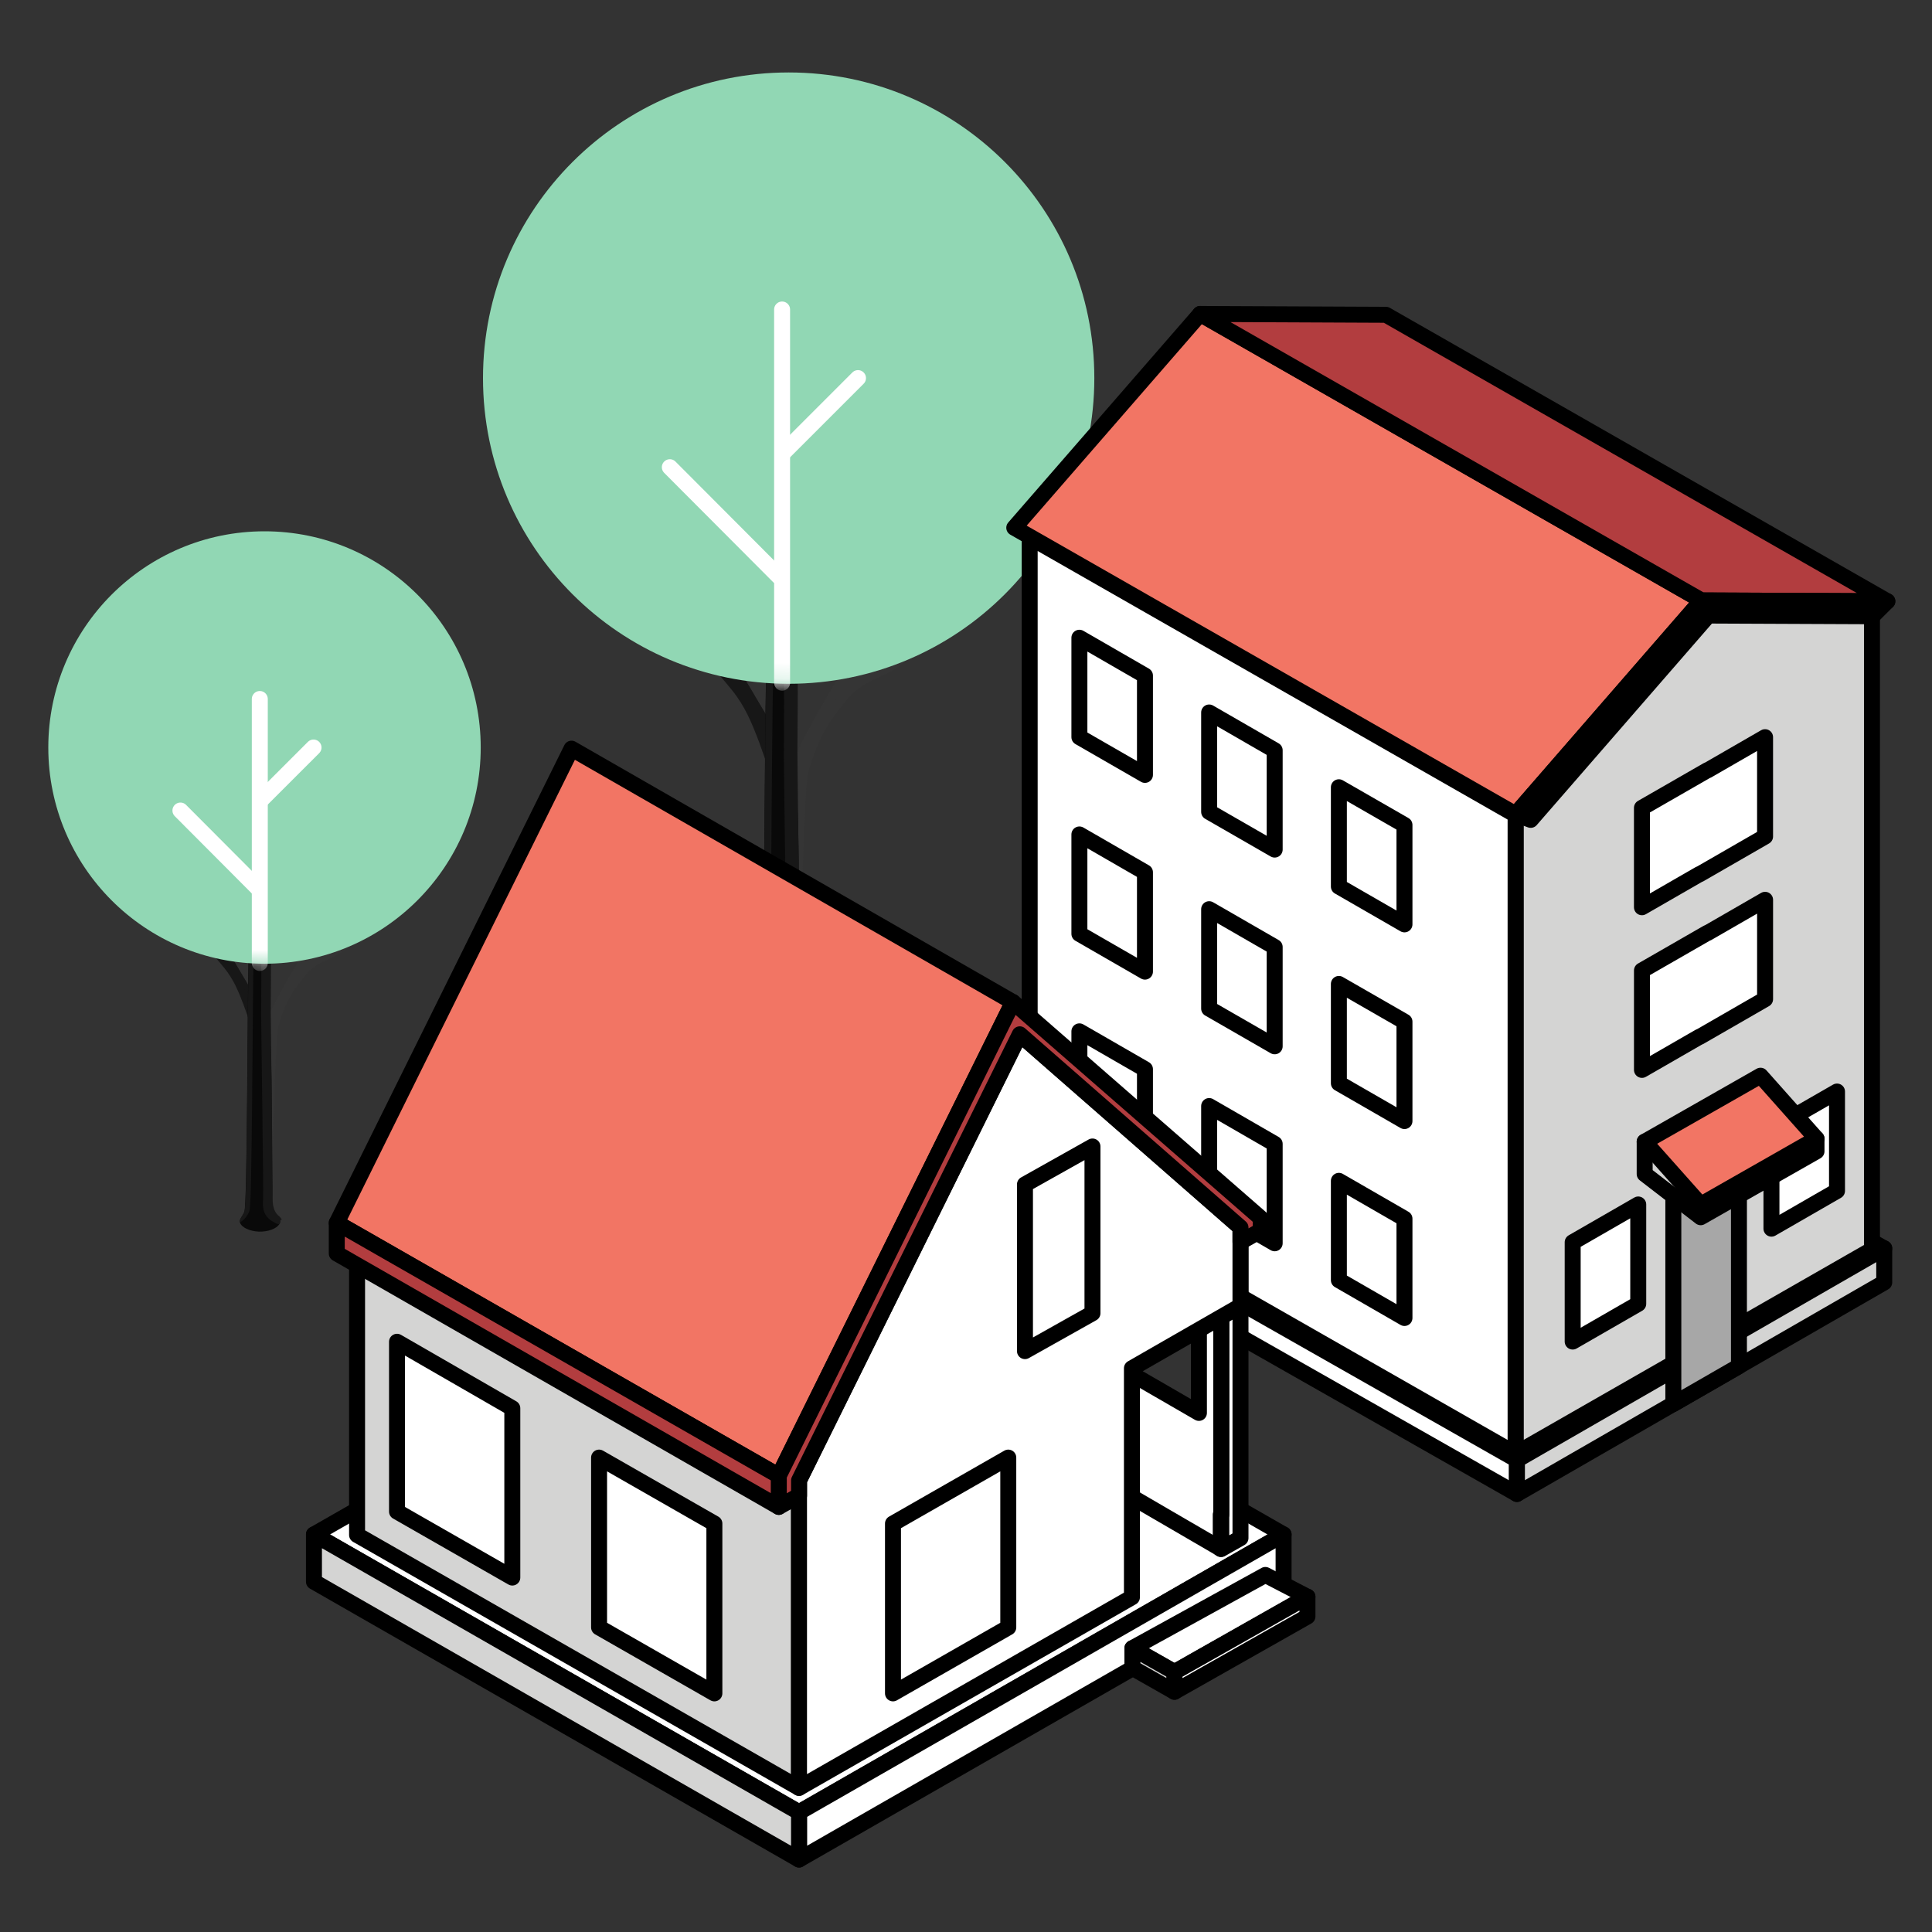 <?xml version="1.0" encoding="UTF-8"?> <svg xmlns="http://www.w3.org/2000/svg" width="121" height="121" viewBox="0 0 121 121" fill="none"><rect x="0" y="0" width="121" height="121" fill="#333333" stroke="none"/><mask id="mask0_10767_16471" style="mask-type:alpha" maskUnits="userSpaceOnUse" x="0" y="0" width="121" height="121"><rect width="121" height="121" fill="#D9D9D9"></rect></mask><g mask="url(#mask0_10767_16471)"><path d="M20.839 59.375C20.655 59.452 20.486 59.482 20.317 59.467C19.565 59.39 20.148 58.039 20.256 57.625C20.348 57.256 20.424 56.873 20.517 56.489C20.655 55.967 20.87 55.475 20.992 54.953C20.992 54.923 21.008 54.877 20.992 54.846C20.977 54.815 20.947 54.785 20.916 54.8C20.9 54.815 20.885 54.831 20.87 54.846C20.762 55.015 20.716 55.215 20.624 55.399C20.501 55.614 20.424 55.844 20.332 56.074C20.148 56.566 19.995 57.072 19.857 57.579C19.488 58.899 18.72 60.173 18.014 61.355C17.845 61.647 17.677 61.954 17.523 62.246C17.293 62.706 16.893 63.305 16.832 63.827C16.801 64.211 16.832 64.595 16.847 64.978C16.863 65.27 16.771 65.562 16.755 65.854C16.694 66.621 16.847 75.74 16.939 75.295C17.124 74.389 17.17 65.04 17.462 64.165C17.738 63.305 18.014 62.568 18.552 61.831C18.843 61.447 19.15 61.002 19.519 60.68C19.995 60.265 20.624 60.081 21.161 59.774C21.699 59.467 22.159 58.914 22.528 58.454C23.341 57.441 23.91 56.258 24.416 55.061C24.631 54.539 24.846 53.971 24.692 53.434C24.201 54.186 23.879 55.03 23.541 55.859C23.203 56.688 22.82 57.517 22.236 58.208C21.991 58.577 21.407 59.145 20.839 59.375Z" fill="#353535"></path><path d="M17.016 75.112C17.016 75.066 17.031 75.019 17.031 74.973C17.046 74.682 16.954 65.916 16.939 65.624C16.924 65.24 16.877 64.856 16.924 64.457C16.97 63.95 17.369 63.336 17.614 62.876C17.768 62.569 17.937 62.277 18.106 61.985C18.812 60.803 19.579 59.529 19.948 58.209C20.086 57.702 20.24 57.196 20.424 56.704C20.485 56.551 20.547 56.382 20.608 56.244C20.731 55.814 20.9 55.399 21.007 54.969C21.007 54.939 21.023 54.893 21.007 54.862C20.992 54.831 20.961 54.8 20.93 54.816C20.915 54.831 20.9 54.847 20.884 54.862C20.777 55.031 20.731 55.23 20.639 55.415C20.516 55.63 20.439 55.86 20.347 56.09C20.163 56.581 20.009 57.088 19.871 57.595C19.503 58.915 18.735 60.189 18.029 61.371C17.86 61.663 17.691 61.97 17.538 62.262C17.307 62.722 16.908 63.321 16.847 63.843C16.816 64.227 16.847 64.611 16.862 64.994C16.877 65.286 16.785 65.578 16.77 65.87C16.709 66.637 16.862 75.756 16.954 75.311C16.985 75.234 17 75.173 17.016 75.112Z" fill="#353535"></path><path d="M11.752 58.224C12.013 58.393 12.274 58.439 12.489 58.24C12.673 58.055 12.688 57.748 12.658 57.518C12.627 57.319 12.566 57.134 12.52 56.935C12.351 56.106 12.136 55.277 11.952 54.432C11.706 53.312 11.46 52.191 11.491 51.039C11.522 51.024 11.553 51.07 11.568 51.101C11.813 51.991 12.028 52.882 12.213 53.772C12.32 54.325 12.428 54.847 12.596 55.369C12.673 55.614 12.75 55.875 12.842 56.121C12.919 56.321 12.965 56.551 13.042 56.751C13.195 57.196 13.364 57.626 13.564 58.04C13.779 58.47 13.993 58.9 14.193 59.345C14.454 59.944 14.792 60.435 15.114 60.988C15.375 61.433 15.805 62.016 15.867 62.538C15.928 62.922 15.897 63.306 15.897 63.705C15.897 63.997 16.005 64.273 16.035 64.58C16.128 65.348 16.419 74.59 16.603 75.342C16.496 74.897 16.189 65.977 16.081 65.547C15.851 64.642 15.575 63.797 15.252 62.922C14.93 62.078 14.638 61.356 14.055 60.635C13.748 60.266 13.41 59.821 13.042 59.529C12.673 59.238 12.213 59.115 11.829 58.885C11.445 58.639 11.138 58.316 10.846 57.979C10.079 57.088 9.265 56.106 9.173 54.924C9.188 55.169 9.526 55.553 9.664 55.753C9.925 56.121 10.201 56.489 10.463 56.858C10.677 57.104 11.23 57.902 11.752 58.224Z" fill="#171717"></path><path d="M12.059 54.186C12.167 54.739 12.274 55.261 12.443 55.783C12.52 56.028 12.597 56.289 12.689 56.535C12.765 56.735 12.812 56.965 12.888 57.164C13.042 57.61 13.211 58.039 13.41 58.454C13.61 58.884 13.84 59.314 14.04 59.759C14.301 60.358 14.638 60.849 14.961 61.402C15.222 61.847 15.636 62.43 15.713 62.952C15.759 63.336 15.744 63.72 15.744 64.119C15.744 64.211 15.759 64.303 15.774 64.395C15.897 64.779 16.005 65.148 16.097 65.547C16.204 65.992 16.511 74.912 16.619 75.342C16.435 74.605 16.143 65.347 16.051 64.58C16.02 64.288 15.913 64.012 15.913 63.705C15.913 63.321 15.928 62.937 15.882 62.538C15.805 62.031 15.375 61.432 15.13 60.987C14.807 60.419 14.47 59.928 14.209 59.344C14.009 58.899 13.794 58.485 13.579 58.039C13.38 57.625 13.211 57.18 13.057 56.75C12.98 56.535 12.934 56.32 12.857 56.12C12.765 55.875 12.689 55.614 12.612 55.368C12.443 54.831 12.335 54.309 12.228 53.772C12.044 52.866 11.829 51.975 11.583 51.1C11.568 51.07 11.537 51.008 11.507 51.039C11.491 51.346 11.507 51.638 11.537 51.945C11.737 52.682 11.906 53.434 12.059 54.186Z" fill="#171717"></path><path d="M10.324 57.24C10.4 57.348 10.539 57.548 10.707 57.763C10.753 57.824 10.815 57.885 10.861 57.947C10.953 58.054 11.06 58.162 11.153 58.269C11.291 58.407 11.429 58.53 11.582 58.622C11.843 58.791 12.104 58.837 12.319 58.638C12.427 58.53 12.488 58.377 12.488 58.223C12.273 58.423 12.012 58.377 11.751 58.208C11.229 57.885 10.677 57.087 10.477 56.826C10.216 56.458 9.94 56.089 9.679 55.721C9.541 55.521 9.203 55.137 9.188 54.892C9.234 55.398 9.402 55.874 9.663 56.335C9.878 56.642 10.109 56.949 10.324 57.24Z" fill="#AA7723"></path><path d="M17.546 76.415C17.546 76.446 17.546 76.476 17.546 76.507C17.546 76.553 17.531 76.584 17.516 76.63C17.516 76.645 17.5 76.661 17.485 76.676C17.316 76.952 16.794 77.152 16.211 77.136C15.612 77.106 15.136 76.876 15.028 76.569C15.013 76.522 15.013 76.492 15.013 76.446C15.044 76.353 15.09 76.277 15.136 76.2C15.182 76.139 15.213 76.077 15.243 76.016C15.274 75.97 15.29 75.924 15.305 75.878C15.489 75.432 15.489 62.936 15.566 60.111C15.581 59.896 15.581 59.681 15.581 59.466C15.597 58.852 15.597 58.238 15.612 57.624C15.627 56.964 15.643 56.303 15.689 55.659C15.689 55.551 15.704 55.428 15.704 55.321C15.719 55.137 15.735 54.952 15.75 54.768C15.765 54.615 15.781 54.477 15.796 54.323C15.812 54.169 15.827 54.031 15.858 53.878C15.873 53.724 15.904 53.586 15.919 53.432C15.934 53.294 15.965 53.141 15.996 53.003C16.042 52.726 16.103 52.435 16.18 52.158C16.195 52.066 16.241 51.959 16.334 51.943H16.349C16.364 51.943 16.38 51.943 16.395 51.943C16.441 51.959 16.472 52.005 16.502 52.066C16.533 52.128 16.533 52.189 16.548 52.235C16.671 54.523 16.794 56.81 16.886 59.082C16.948 60.541 16.901 61.999 16.901 63.458C16.901 64.302 16.917 65.162 16.963 66.006C17.04 67.157 17.04 74.342 17.009 74.926C17.009 74.972 17.009 75.018 17.009 75.049C17.009 75.079 17.009 75.125 17.009 75.156V75.171C17.009 75.248 17.009 75.34 17.024 75.417C17.024 75.478 17.04 75.54 17.055 75.601C17.086 75.74 17.132 75.878 17.224 76C17.239 76.031 17.255 76.046 17.285 76.077C17.316 76.123 17.362 76.169 17.408 76.2C17.439 76.215 17.454 76.246 17.485 76.277C17.5 76.292 17.516 76.323 17.531 76.338C17.546 76.353 17.546 76.369 17.562 76.384C17.562 76.4 17.562 76.415 17.577 76.43C17.546 76.4 17.546 76.415 17.546 76.415Z" fill="#090909"></path><path d="M16.542 52.05C16.526 52.081 16.526 52.111 16.511 52.127C16.327 52.894 16.204 53.677 16.112 54.46C15.912 56.318 15.943 58.237 15.882 60.079C15.805 62.904 15.805 75.401 15.621 75.846C15.498 76.138 15.314 76.399 15.037 76.552C15.022 76.506 15.022 76.475 15.022 76.429C15.053 76.337 15.099 76.26 15.145 76.184C15.191 76.122 15.222 76.061 15.252 75.999C15.283 75.953 15.298 75.907 15.314 75.861C15.498 75.416 15.498 62.919 15.575 60.094C15.59 59.88 15.59 59.665 15.59 59.45C15.605 58.836 15.605 58.221 15.621 57.607C15.636 56.947 15.651 56.287 15.697 55.642C15.697 55.535 15.713 55.412 15.713 55.304C15.728 55.12 15.743 54.936 15.759 54.752C15.774 54.598 15.79 54.46 15.805 54.307C15.82 54.153 15.836 54.015 15.866 53.861C15.882 53.708 15.912 53.57 15.928 53.416C15.943 53.278 15.974 53.124 16.005 52.986C16.051 52.71 16.112 52.418 16.189 52.142C16.204 52.05 16.25 51.942 16.342 51.927H16.358C16.373 51.927 16.388 51.927 16.404 51.927L16.434 51.942C16.45 51.958 16.45 51.958 16.465 51.973C16.465 51.988 16.48 51.988 16.48 52.004V52.019C16.526 52.019 16.526 52.035 16.542 52.05Z" fill="#171717"></path><path d="M17.554 76.415C17.554 76.445 17.554 76.476 17.554 76.507C17.554 76.553 17.539 76.584 17.524 76.63C17.524 76.645 17.508 76.66 17.493 76.676C17.431 76.66 17.37 76.66 17.309 76.63C17.247 76.599 17.186 76.568 17.14 76.537C17.032 76.476 16.925 76.415 16.833 76.323C16.449 75.969 16.449 75.54 16.48 75.064C16.51 74.48 16.357 64.44 16.357 63.596C16.357 62.137 16.388 60.678 16.341 59.22C16.28 57.639 16.203 56.042 16.127 54.461C16.096 53.97 16.081 53.463 16.05 52.972C16.096 52.695 16.157 52.404 16.234 52.127C16.249 52.035 16.295 51.928 16.387 51.912H16.403C16.418 51.912 16.434 51.912 16.449 51.912C16.495 51.928 16.526 51.974 16.556 52.035C16.587 52.097 16.587 52.158 16.602 52.204C16.725 54.492 16.848 56.779 16.94 59.051C17.002 60.51 16.956 61.968 16.956 63.427C16.956 64.271 17.094 74.327 17.078 74.895C17.078 74.941 17.078 74.987 17.078 75.018C17.078 75.048 17.078 75.094 17.078 75.125V75.14C17.078 75.217 17.078 75.309 17.094 75.386C17.094 75.448 17.109 75.509 17.125 75.57C17.155 75.708 17.201 75.847 17.293 75.969C17.309 76 17.324 76.016 17.355 76.046C17.386 76.092 17.431 76.138 17.478 76.169C17.508 76.184 17.524 76.215 17.554 76.246C17.57 76.261 17.585 76.292 17.6 76.307C17.616 76.323 17.616 76.338 17.631 76.353C17.631 76.369 17.631 76.384 17.646 76.399C17.554 76.399 17.554 76.415 17.554 76.415Z" fill="#171717"></path><path d="M16.566 60.357C24.044 60.357 30.107 54.294 30.107 46.816C30.107 39.337 24.044 33.275 16.566 33.275C9.088 33.275 3.025 39.337 3.025 46.816C3.025 54.294 9.088 60.357 16.566 60.357Z" fill="#91D7B4"></path><mask id="mask1_10767_16471" style="mask-type:luminance" maskUnits="userSpaceOnUse" x="3" y="33" width="28" height="28"><path d="M16.566 60.357C24.044 60.357 30.107 54.294 30.107 46.816C30.107 39.337 24.044 33.275 16.566 33.275C9.088 33.275 3.025 39.337 3.025 46.816C3.025 54.294 9.088 60.357 16.566 60.357Z" fill="white"></path></mask><g mask="url(#mask1_10767_16471)"><path d="M16.271 60.311V43.777" stroke="white" stroke-miterlimit="10" stroke-linecap="round" stroke-linejoin="round"></path><path d="M16.12 55.599L11.3 50.763" stroke="white" stroke-miterlimit="10" stroke-linecap="round" stroke-linejoin="round"></path><path d="M16.304 50.148L19.636 46.817" stroke="white" stroke-miterlimit="10" stroke-linecap="round" stroke-linejoin="round"></path></g><path d="M55.431 41.439C55.171 41.547 54.932 41.59 54.693 41.569C53.63 41.46 54.454 39.55 54.606 38.964C54.737 38.443 54.845 37.901 54.975 37.358C55.171 36.62 55.474 35.926 55.648 35.188C55.648 35.144 55.67 35.079 55.648 35.036C55.626 34.992 55.583 34.949 55.54 34.971C55.518 34.992 55.496 35.014 55.474 35.036C55.323 35.274 55.258 35.557 55.127 35.817C54.954 36.121 54.845 36.447 54.715 36.772C54.454 37.467 54.237 38.183 54.042 38.899C53.521 40.766 52.436 42.567 51.437 44.239C51.199 44.651 50.96 45.085 50.743 45.497C50.417 46.148 49.853 46.995 49.766 47.733C49.723 48.276 49.766 48.818 49.788 49.361C49.81 49.773 49.679 50.186 49.658 50.598C49.571 51.683 49.788 64.576 49.918 63.947C50.179 62.666 50.244 49.448 50.656 48.211C51.047 46.995 51.437 45.953 52.197 44.911C52.609 44.369 53.044 43.739 53.565 43.283C54.237 42.697 55.127 42.437 55.887 42.003C56.647 41.569 57.298 40.787 57.819 40.136C58.969 38.704 59.772 37.032 60.488 35.34C60.792 34.602 61.096 33.798 60.879 33.039C60.184 34.102 59.729 35.296 59.251 36.468C58.774 37.64 58.231 38.812 57.406 39.789C57.059 40.31 56.234 41.113 55.431 41.439Z" fill="#353535"></path><path d="M50.028 63.685C50.028 63.62 50.05 63.555 50.05 63.49C50.072 63.077 49.941 50.684 49.92 50.272C49.898 49.729 49.833 49.186 49.898 48.622C49.963 47.906 50.528 47.038 50.875 46.386C51.092 45.952 51.331 45.54 51.569 45.127C52.568 43.456 53.653 41.655 54.174 39.788C54.369 39.072 54.586 38.356 54.847 37.661C54.934 37.444 55.02 37.205 55.107 37.01C55.281 36.402 55.52 35.816 55.672 35.208C55.672 35.165 55.693 35.1 55.672 35.056C55.65 35.013 55.606 34.97 55.563 34.991C55.541 35.013 55.52 35.035 55.498 35.056C55.346 35.295 55.281 35.577 55.151 35.838C54.977 36.142 54.868 36.467 54.738 36.793C54.478 37.487 54.261 38.204 54.065 38.92C53.544 40.787 52.459 42.588 51.461 44.259C51.222 44.672 50.983 45.106 50.766 45.518C50.441 46.169 49.876 47.016 49.79 47.754C49.746 48.296 49.79 48.839 49.811 49.382C49.833 49.794 49.703 50.206 49.681 50.619C49.594 51.704 49.811 64.597 49.941 63.967C49.985 63.859 50.007 63.772 50.028 63.685Z" fill="#353535"></path><path d="M42.584 39.811C42.953 40.05 43.322 40.115 43.626 39.833C43.887 39.572 43.908 39.138 43.865 38.813C43.822 38.531 43.735 38.27 43.67 37.988C43.431 36.816 43.127 35.644 42.867 34.45C42.519 32.865 42.172 31.281 42.215 29.653C42.259 29.631 42.302 29.697 42.324 29.74C42.671 30.999 42.975 32.258 43.236 33.517C43.388 34.298 43.539 35.036 43.778 35.774C43.887 36.121 43.995 36.49 44.125 36.837C44.234 37.12 44.299 37.445 44.408 37.727C44.625 38.357 44.863 38.965 45.146 39.551C45.449 40.158 45.753 40.766 46.035 41.395C46.404 42.242 46.882 42.937 47.338 43.718C47.707 44.347 48.315 45.172 48.401 45.91C48.488 46.453 48.445 46.995 48.445 47.56C48.445 47.972 48.597 48.363 48.64 48.797C48.77 49.882 49.183 62.948 49.443 64.012C49.291 63.383 48.857 50.772 48.705 50.164C48.38 48.884 47.989 47.69 47.533 46.453C47.077 45.259 46.665 44.239 45.84 43.219C45.406 42.698 44.928 42.068 44.408 41.656C43.887 41.244 43.236 41.07 42.693 40.744C42.15 40.397 41.716 39.941 41.304 39.464C40.219 38.205 39.068 36.816 38.938 35.145C38.96 35.492 39.437 36.035 39.633 36.317C40.002 36.837 40.392 37.358 40.761 37.879C41.065 38.227 41.846 39.355 42.584 39.811Z" fill="#171717"></path><path d="M43.018 34.102C43.17 34.883 43.322 35.621 43.561 36.359C43.67 36.706 43.778 37.075 43.908 37.422C44.017 37.705 44.082 38.03 44.191 38.312C44.407 38.942 44.646 39.549 44.928 40.135C45.211 40.743 45.536 41.351 45.818 41.98C46.187 42.827 46.665 43.521 47.121 44.303C47.49 44.932 48.076 45.757 48.184 46.495C48.249 47.038 48.228 47.58 48.228 48.145C48.228 48.275 48.249 48.405 48.271 48.535C48.445 49.078 48.596 49.599 48.727 50.163C48.879 50.792 49.313 63.403 49.465 64.011C49.204 62.969 48.792 49.881 48.662 48.796C48.618 48.383 48.466 47.992 48.466 47.558C48.466 47.016 48.488 46.473 48.423 45.909C48.314 45.193 47.707 44.346 47.359 43.717C46.904 42.914 46.426 42.219 46.057 41.394C45.775 40.765 45.471 40.179 45.167 39.549C44.885 38.963 44.646 38.334 44.429 37.726C44.321 37.422 44.256 37.118 44.147 36.836C44.017 36.489 43.908 36.12 43.8 35.773C43.561 35.013 43.409 34.275 43.257 33.515C42.997 32.235 42.693 30.976 42.346 29.739C42.324 29.695 42.28 29.609 42.237 29.652C42.215 30.086 42.237 30.498 42.28 30.933C42.563 31.974 42.801 33.038 43.018 34.102Z" fill="#171717"></path><path d="M40.565 38.42C40.673 38.572 40.868 38.854 41.107 39.158C41.172 39.245 41.259 39.332 41.324 39.418C41.455 39.57 41.606 39.722 41.737 39.874C41.932 40.069 42.127 40.243 42.344 40.373C42.713 40.612 43.082 40.677 43.386 40.395C43.538 40.243 43.625 40.026 43.625 39.809C43.321 40.091 42.952 40.026 42.583 39.787C41.845 39.332 41.064 38.203 40.782 37.834C40.413 37.313 40.022 36.792 39.653 36.271C39.458 35.989 38.98 35.446 38.959 35.099C39.024 35.815 39.262 36.488 39.631 37.139C39.935 37.574 40.261 38.008 40.565 38.42Z" fill="#AA7723"></path><path d="M50.779 65.531C50.779 65.575 50.779 65.618 50.779 65.662C50.779 65.727 50.757 65.77 50.736 65.835C50.736 65.857 50.714 65.879 50.692 65.9C50.453 66.291 49.715 66.573 48.891 66.552C48.044 66.508 47.371 66.183 47.219 65.749C47.198 65.683 47.198 65.64 47.198 65.575C47.241 65.445 47.306 65.336 47.371 65.228C47.437 65.141 47.48 65.054 47.523 64.967C47.567 64.902 47.588 64.837 47.61 64.772C47.871 64.142 47.871 46.475 47.979 42.481C48.001 42.177 48.001 41.873 48.001 41.569C48.023 40.701 48.023 39.833 48.044 38.965C48.066 38.032 48.088 37.098 48.153 36.187C48.153 36.035 48.175 35.861 48.175 35.709C48.196 35.449 48.218 35.188 48.24 34.928C48.261 34.711 48.283 34.515 48.305 34.298C48.326 34.081 48.348 33.886 48.392 33.669C48.413 33.452 48.457 33.257 48.478 33.039C48.5 32.844 48.543 32.627 48.587 32.432C48.652 32.041 48.739 31.629 48.847 31.238C48.869 31.108 48.934 30.956 49.064 30.934H49.086C49.108 30.934 49.13 30.934 49.151 30.934C49.216 30.956 49.26 31.021 49.303 31.108C49.346 31.195 49.346 31.281 49.368 31.346C49.542 34.581 49.715 37.815 49.846 41.027C49.933 43.089 49.867 45.151 49.867 47.213C49.867 48.407 49.889 49.622 49.954 50.816C50.063 52.444 50.063 62.601 50.019 63.426C50.019 63.491 50.019 63.556 50.019 63.6C50.019 63.643 50.019 63.708 50.019 63.752V63.773C50.019 63.882 50.019 64.012 50.041 64.121C50.041 64.208 50.063 64.294 50.084 64.381C50.128 64.576 50.193 64.772 50.323 64.945C50.345 64.989 50.367 65.011 50.41 65.054C50.453 65.119 50.519 65.184 50.584 65.228C50.627 65.249 50.649 65.293 50.692 65.336C50.714 65.358 50.736 65.401 50.757 65.423C50.779 65.445 50.779 65.466 50.801 65.488C50.801 65.51 50.801 65.531 50.822 65.553C50.779 65.51 50.779 65.531 50.779 65.531Z" fill="#090909"></path><path d="M49.355 31.083C49.334 31.126 49.334 31.169 49.312 31.191C49.051 32.276 48.878 33.383 48.748 34.49C48.465 37.117 48.509 39.83 48.422 42.434C48.313 46.428 48.313 64.096 48.053 64.725C47.879 65.137 47.619 65.506 47.228 65.723C47.206 65.658 47.206 65.615 47.206 65.55C47.25 65.42 47.315 65.311 47.38 65.203C47.445 65.116 47.489 65.029 47.532 64.942C47.575 64.877 47.597 64.812 47.619 64.747C47.879 64.117 47.879 46.45 47.988 42.456C48.01 42.152 48.01 41.848 48.01 41.544C48.031 40.676 48.031 39.808 48.053 38.94C48.075 38.006 48.096 37.073 48.161 36.161C48.161 36.01 48.183 35.836 48.183 35.684C48.205 35.423 48.227 35.163 48.248 34.903C48.27 34.686 48.292 34.49 48.313 34.273C48.335 34.056 48.357 33.861 48.4 33.644C48.422 33.427 48.465 33.231 48.487 33.014C48.509 32.819 48.552 32.602 48.596 32.407C48.661 32.016 48.748 31.604 48.856 31.213C48.878 31.083 48.943 30.931 49.073 30.909H49.095C49.117 30.909 49.138 30.909 49.16 30.909L49.203 30.931C49.225 30.952 49.225 30.952 49.247 30.974C49.247 30.996 49.269 30.996 49.269 31.017V31.039C49.334 31.039 49.334 31.061 49.355 31.083Z" fill="#171717"></path><path d="M50.787 65.529C50.787 65.573 50.787 65.616 50.787 65.659C50.787 65.724 50.766 65.768 50.744 65.833C50.744 65.855 50.722 65.876 50.7 65.898C50.614 65.876 50.527 65.876 50.44 65.833C50.353 65.79 50.266 65.746 50.201 65.703C50.049 65.616 49.897 65.529 49.767 65.399C49.224 64.9 49.224 64.292 49.268 63.619C49.311 62.794 49.094 48.599 49.094 47.406C49.094 45.344 49.138 43.282 49.072 41.22C48.986 38.984 48.877 36.727 48.769 34.491C48.725 33.797 48.704 33.08 48.66 32.386C48.725 31.995 48.812 31.583 48.921 31.192C48.942 31.062 49.007 30.91 49.138 30.888H49.159C49.181 30.888 49.203 30.888 49.224 30.888C49.29 30.91 49.333 30.975 49.376 31.062C49.42 31.149 49.42 31.235 49.441 31.301C49.615 34.535 49.789 37.769 49.919 40.981C50.006 43.043 49.941 45.105 49.941 47.167C49.941 48.361 50.136 62.577 50.114 63.38C50.114 63.445 50.114 63.511 50.114 63.554C50.114 63.597 50.114 63.662 50.114 63.706V63.728C50.114 63.836 50.114 63.966 50.136 64.075C50.136 64.162 50.158 64.249 50.179 64.335C50.223 64.531 50.288 64.726 50.418 64.9C50.44 64.943 50.462 64.965 50.505 65.008C50.548 65.073 50.614 65.138 50.679 65.182C50.722 65.204 50.744 65.247 50.787 65.29C50.809 65.312 50.831 65.355 50.852 65.377C50.874 65.399 50.874 65.421 50.896 65.442C50.896 65.464 50.896 65.486 50.917 65.507C50.787 65.507 50.787 65.529 50.787 65.529Z" fill="#171717"></path><path d="M49.394 42.825C59.966 42.825 68.537 34.254 68.537 23.681C68.537 13.108 59.966 4.538 49.394 4.538C38.821 4.538 30.25 13.108 30.25 23.681C30.25 34.254 38.821 42.825 49.394 42.825Z" fill="#91D7B4"></path><mask id="mask2_10767_16471" style="mask-type:luminance" maskUnits="userSpaceOnUse" x="30" y="4" width="39" height="39"><path d="M49.394 42.825C59.966 42.825 68.537 34.254 68.537 23.681C68.537 13.108 59.966 4.538 49.394 4.538C38.821 4.538 30.25 13.108 30.25 23.681C30.25 34.254 38.821 42.825 49.394 42.825Z" fill="white"></path></mask><g mask="url(#mask2_10767_16471)"><path d="M48.982 42.76V19.384" stroke="white" stroke-miterlimit="10" stroke-linecap="round" stroke-linejoin="round"></path><path d="M48.767 36.097L41.951 29.261" stroke="white" stroke-miterlimit="10" stroke-linecap="round" stroke-linejoin="round"></path><path d="M49.026 28.39L53.736 23.68" stroke="white" stroke-miterlimit="10" stroke-linecap="round" stroke-linejoin="round"></path></g><path d="M118.008 78.184L86.656 60.612L63.653 73.621L95.005 91.434L118.008 78.184Z" fill="white" stroke="black" stroke-linecap="round" stroke-linejoin="round"></path><path d="M95.004 93.567L63.652 75.751V73.621L95.004 91.434V93.567Z" fill="white" stroke="black" stroke-linecap="round" stroke-linejoin="round"></path><path d="M95.005 93.567L118.008 80.317V78.183L95.005 91.433V93.567Z" fill="#D4D4D3" stroke="black" stroke-linecap="round" stroke-linejoin="round"></path><path d="M94.922 91.043V51.038L106.081 38.206L117.24 38.253V78.263L94.922 91.043Z" fill="#D4D4D3" stroke="black" stroke-linecap="round" stroke-linejoin="round"></path><path d="M94.921 91.043V51.038L64.488 33.647V73.66L94.921 91.043Z" fill="white" stroke="black" stroke-linecap="round" stroke-linejoin="round"></path><path d="M106.563 37.604L94.922 50.996L63.523 33.052L75.165 19.663L106.563 37.604Z" fill="#F27564" stroke="black" stroke-linecap="round" stroke-linejoin="round"></path><path d="M106.564 37.604L118.203 37.657L86.801 19.715L75.165 19.663L106.564 37.604Z" fill="#B23D3F" stroke="black" stroke-linecap="round" stroke-linejoin="round"></path><path d="M106.564 37.605L118.203 37.657L117.261 38.596L106.991 38.552L95.866 51.348L94.922 50.996L106.564 37.605Z" fill="#B23D3F" stroke="black" stroke-linecap="round" stroke-linejoin="round"></path><path d="M79.832 71.64L75.728 69.271V75.497L79.832 77.866V71.64Z" fill="white" stroke="black" stroke-linecap="round" stroke-linejoin="round"></path><path d="M87.961 76.324L83.853 73.955V80.176L87.961 82.545V76.324Z" fill="white" stroke="black" stroke-linecap="round" stroke-linejoin="round"></path><path d="M79.832 59.309L75.728 56.942V63.168L79.832 65.53V59.309Z" fill="white" stroke="black" stroke-linecap="round" stroke-linejoin="round"></path><path d="M87.961 63.985L83.853 61.624V67.845L87.961 70.212V63.985Z" fill="white" stroke="black" stroke-linecap="round" stroke-linejoin="round"></path><path d="M79.832 46.989L75.728 44.622V50.848L79.832 53.209V46.989Z" fill="white" stroke="black" stroke-linecap="round" stroke-linejoin="round"></path><path d="M71.708 66.96L67.602 64.593V70.819L71.708 73.186V66.96Z" fill="white" stroke="black" stroke-linecap="round" stroke-linejoin="round"></path><path d="M71.708 54.63L67.602 52.261V58.487L71.708 60.852V54.63Z" fill="white" stroke="black" stroke-linecap="round" stroke-linejoin="round"></path><path d="M71.708 42.31L67.602 39.941V46.167L71.708 48.531V42.31Z" fill="white" stroke="black" stroke-linecap="round" stroke-linejoin="round"></path><path d="M87.961 51.667L83.853 49.305V55.526L87.961 57.893V51.667Z" fill="white" stroke="black" stroke-linecap="round" stroke-linejoin="round"></path><path d="M104.8 74.151L108.909 71.789V85.567L104.8 87.931V74.151Z" fill="#A7A7A7" stroke="black" stroke-linecap="round" stroke-linejoin="round"></path><path d="M98.496 77.8L102.602 75.436V81.657L98.496 84.021V77.8Z" fill="white" stroke="black" stroke-linecap="round" stroke-linejoin="round"></path><path d="M110.945 70.724L115.051 68.362V74.584L110.945 76.95V70.724Z" fill="white" stroke="black" stroke-linecap="round" stroke-linejoin="round"></path><path d="M102.835 60.78L106.943 58.419V58.432L110.546 56.354V62.578L106.44 64.944V64.931L102.835 67.007V60.78Z" fill="white" stroke="black" stroke-linecap="round" stroke-linejoin="round"></path><path d="M102.834 50.594L106.943 48.233V48.246L110.545 46.168V52.392L106.439 54.758V54.745L102.834 56.821V50.594Z" fill="white" stroke="black" stroke-linecap="round" stroke-linejoin="round"></path><path d="M113.766 72.107V71.315L103.005 71.504V73.529L106.513 76.234L113.766 72.107Z" fill="#D4D4D3" stroke="black" stroke-linecap="round" stroke-linejoin="round"></path><path d="M113.766 71.315L110.26 67.371L103.005 71.504L106.513 75.447L113.766 71.315Z" fill="#F27564" stroke="black" stroke-linecap="round" stroke-linejoin="round"></path><path d="M25.323 84.293L25.843 83.87L33.097 88.001V98.637L32.544 98.93L25.323 84.293Z" fill="white"></path><path d="M25.323 94.8V84.164L32.544 88.295V98.931L25.323 94.8Z" fill="#DADADA"></path><path d="M31.733 88.587L26.17 85.399V94.506L31.733 97.694V88.587Z" fill="#566472"></path><path d="M28.965 86.7V96.361L28.575 96.133V86.473L28.965 86.7Z" fill="#DADADA"></path><path d="M50.043 78.733L19.663 96.102L50.043 113.504L80.39 96.102L50.043 78.733Z" fill="white" stroke="black" stroke-miterlimit="10" stroke-linecap="round" stroke-linejoin="round"></path><path d="M80.39 99.061L50.042 116.463V113.503L80.39 96.102V99.061Z" fill="white" stroke="black" stroke-miterlimit="10" stroke-linecap="round" stroke-linejoin="round"></path><path d="M50.043 116.463L19.663 99.061V96.101L50.043 113.503V116.463Z" fill="#D4D4D3" stroke="black" stroke-miterlimit="10" stroke-linecap="round" stroke-linejoin="round"></path><path d="M77.691 77.04V96.329L76.488 97.012V77.756L77.691 77.04Z" fill="white" stroke="black" stroke-miterlimit="10" stroke-linecap="round" stroke-linejoin="round"></path><path d="M74.665 89.465V95.743L74.405 95.58V89.368C74.502 89.4 74.567 89.433 74.665 89.465Z" fill="#A9B6B6"></path><path d="M76.486 94.865V89.953V89.303V77.723L75.088 76.91V88.49L60.353 79.968L59.703 80.358V81.724L60.288 85.432L59.605 85.823V87.189L76.259 96.882L76.454 97.012V95.385V94.865H76.486Z" fill="white" stroke="black" stroke-miterlimit="10" stroke-linecap="round" stroke-linejoin="round"></path><path d="M50.043 111.974V92.718L22.363 76.878V96.133L50.043 111.974Z" fill="#D4D4D3" stroke="black" stroke-miterlimit="10" stroke-linecap="round" stroke-linejoin="round"></path><path d="M63.866 64.778L77.69 76.878V81.789L70.892 85.693V100.037L50.042 111.974V92.718L63.866 64.778Z" fill="white" stroke="black" stroke-miterlimit="10" stroke-linecap="round" stroke-linejoin="round"></path><path d="M63.442 62.761L48.773 92.425L21.092 76.585L35.794 46.888L63.442 62.761Z" fill="#F27564" stroke="black" stroke-miterlimit="10" stroke-linecap="round" stroke-linejoin="round"></path><path d="M78.96 76.293V77.073L77.692 77.789V76.878L63.868 64.778L50.044 92.719V93.662L48.775 94.377V92.426L63.445 62.761L78.96 76.293Z" fill="#B23D3F" stroke="black" stroke-miterlimit="10" stroke-linecap="round" stroke-linejoin="round"></path><path d="M48.773 94.377V92.426L21.092 76.585V78.504L48.773 94.377Z" fill="#B23D3F" stroke="black" stroke-miterlimit="10" stroke-linecap="round" stroke-linejoin="round"></path><path d="M37.52 101.924V91.288L44.741 95.419V106.055L37.52 101.924Z" fill="white" stroke="black" stroke-miterlimit="10" stroke-linecap="round" stroke-linejoin="round"></path><path d="M24.865 94.67V84.034L32.086 88.197V98.801L24.865 94.67Z" fill="white" stroke="black" stroke-miterlimit="10" stroke-linecap="round" stroke-linejoin="round"></path><path d="M63.148 101.924V91.288L55.927 95.419V106.055L63.148 101.924Z" fill="white" stroke="black" stroke-miterlimit="10" stroke-linecap="round" stroke-linejoin="round"></path><path d="M68.421 82.245V71.804L64.193 74.178V84.62L68.421 82.245Z" fill="white" stroke="black" stroke-miterlimit="10" stroke-linecap="round" stroke-linejoin="round"></path><path d="M81.884 100.004L79.249 98.638L70.922 103.224L73.557 104.72L81.884 100.004Z" fill="white" stroke="black" stroke-miterlimit="10" stroke-linecap="round" stroke-linejoin="round"></path><path d="M73.557 105.956L70.922 104.46V103.224L73.557 104.72V105.956Z" fill="#D4D4D3" stroke="black" stroke-miterlimit="10" stroke-linecap="round" stroke-linejoin="round"></path><path d="M73.558 105.956L81.885 101.24V100.004L73.558 104.72V105.956Z" fill="white" stroke="black" stroke-miterlimit="10" stroke-linecap="round" stroke-linejoin="round"></path></g></svg> 